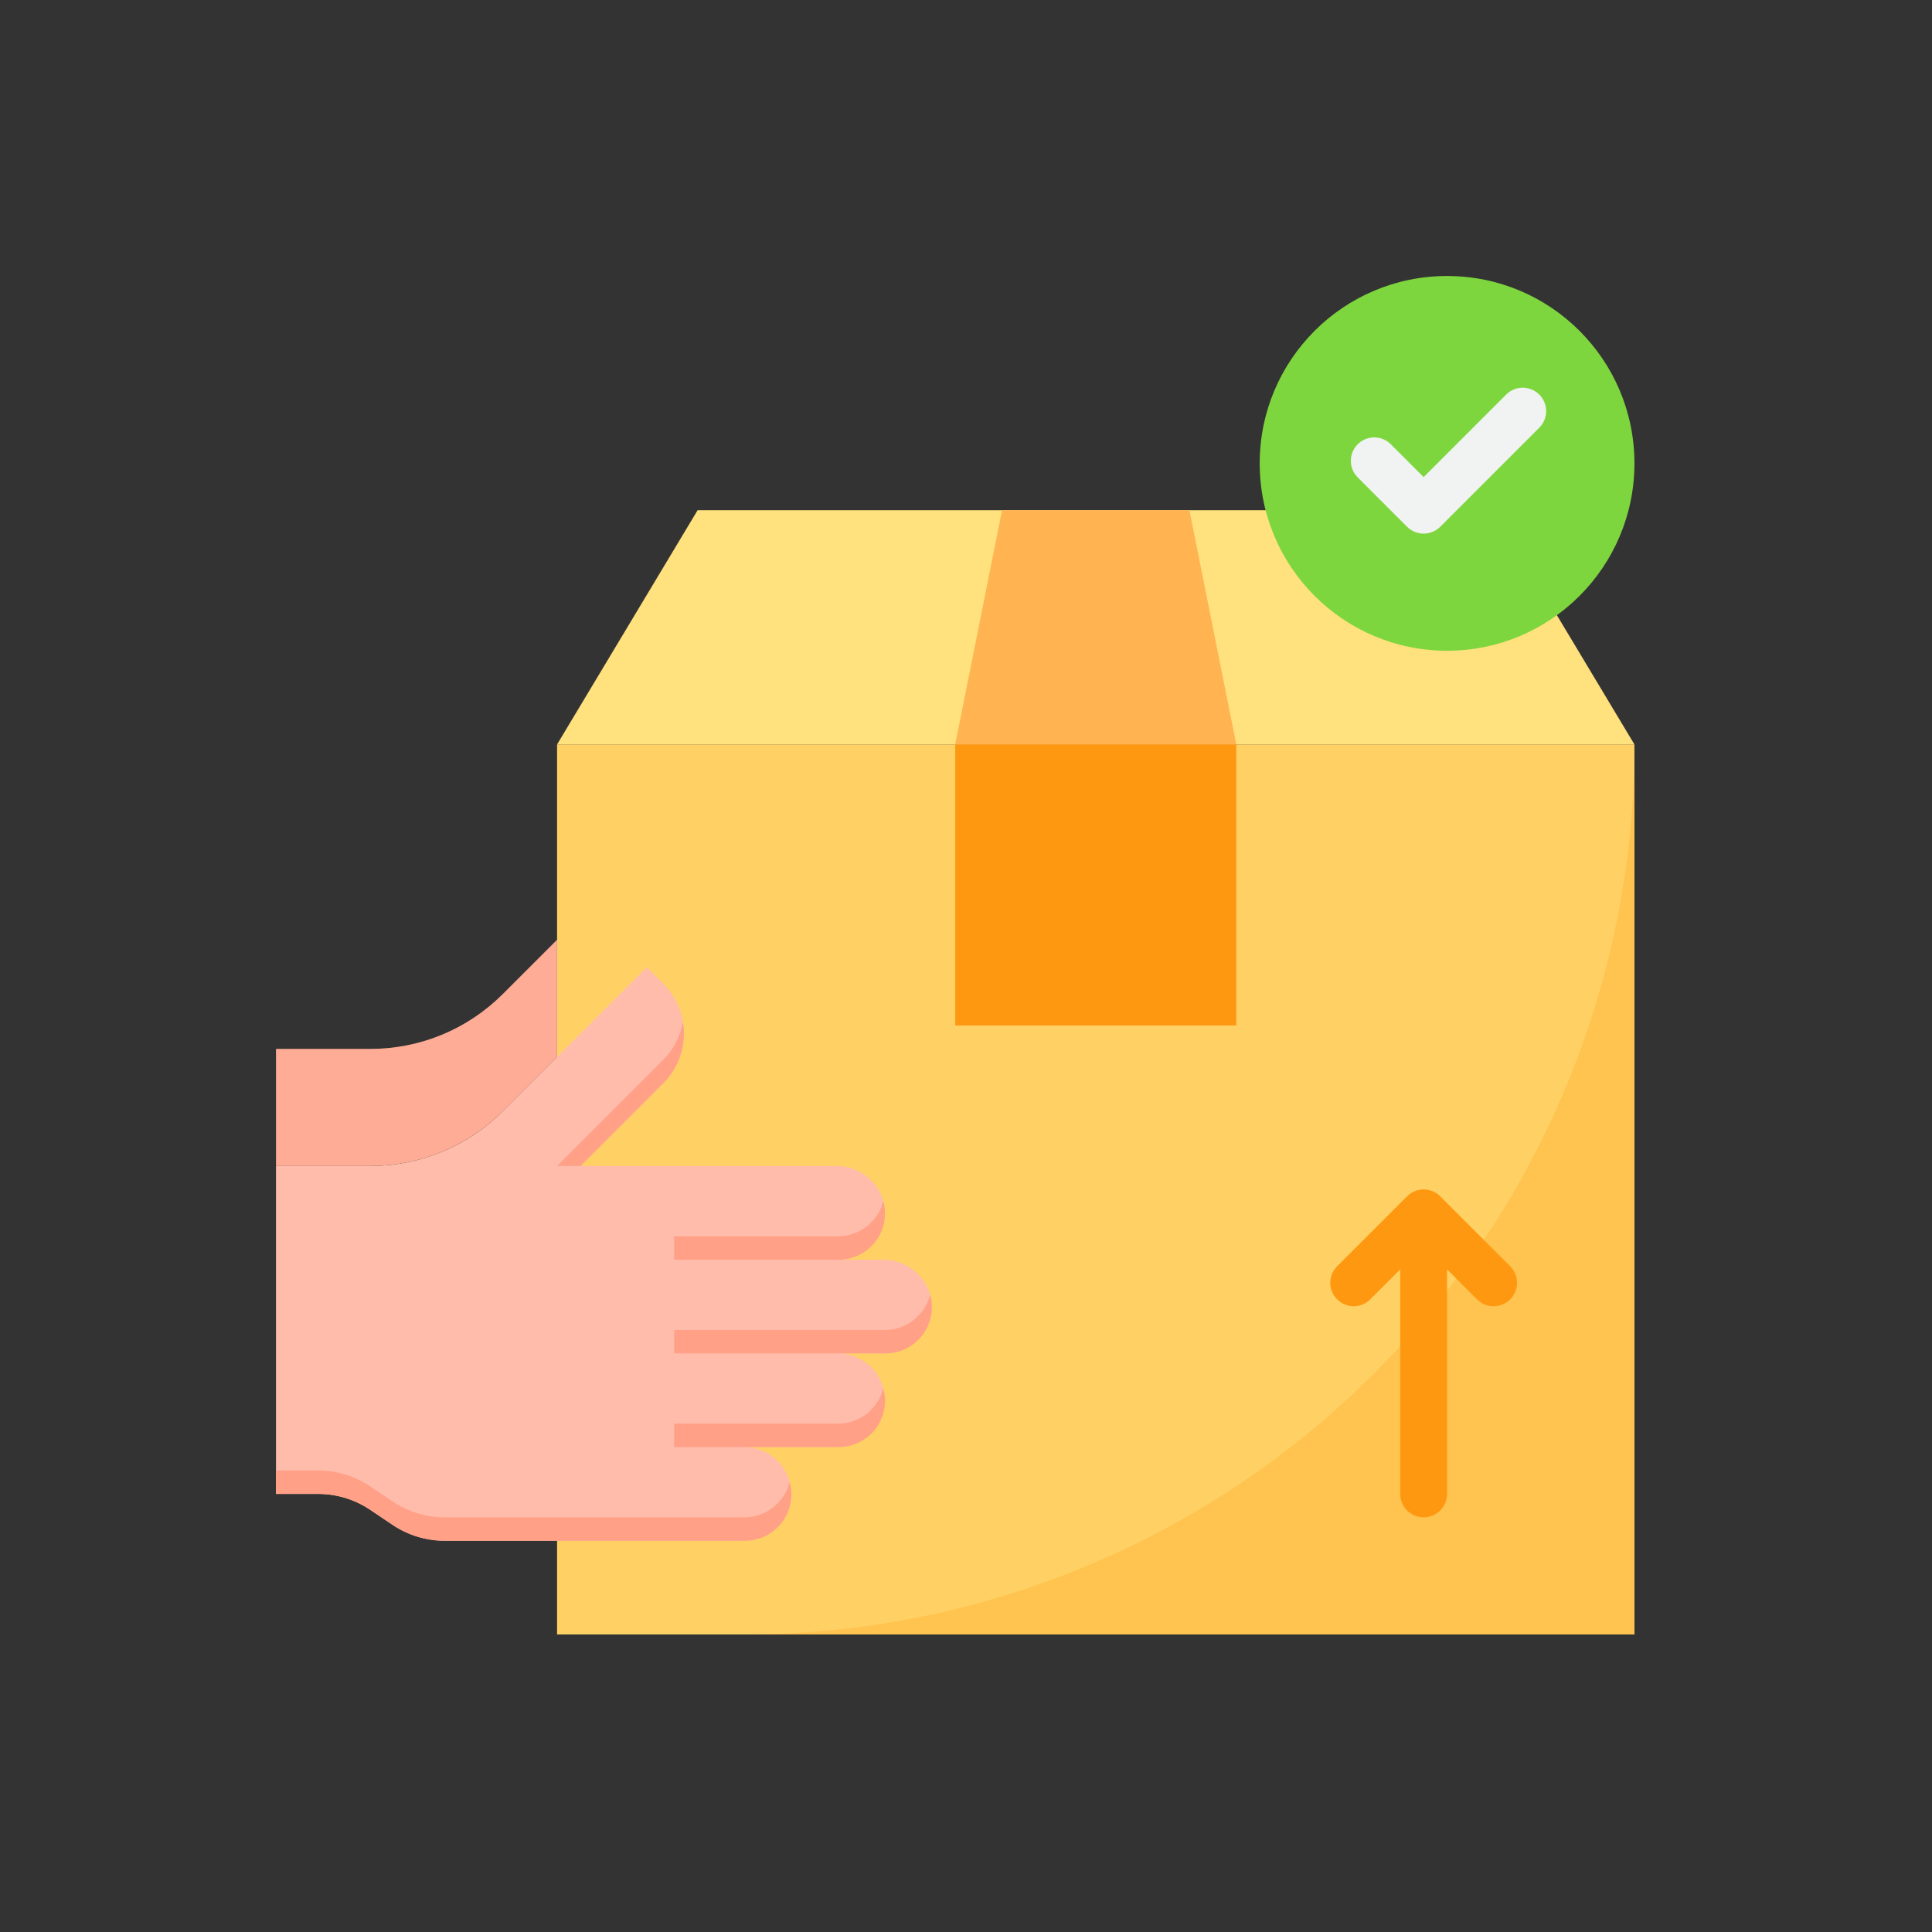 <svg width="56" height="56" viewBox="0 0 56 56" fill="none" xmlns="http://www.w3.org/2000/svg">
<rect x="0" y="0" width="56" height="56" fill="#333333" stroke="none"/>
<path d="M16.147 21.578H47.375V47.375H16.147V21.578Z" fill="#FFD164"/>
<path d="M21.578 47.375H47.375V21.578C47.375 28.419 44.657 34.981 39.819 39.819C34.981 44.657 28.419 47.375 21.578 47.375Z" fill="#FFC350"/>
<path d="M14.572 28.814C14.068 29.318 13.47 29.718 12.812 29.991C12.154 30.263 11.448 30.403 10.736 30.403H8V33.797H10.733C11.446 33.797 12.153 33.657 12.812 33.384C13.47 33.111 14.069 32.711 14.574 32.207L16.147 30.634V27.239L14.572 28.814Z" fill="#FFAC96"/>
<path d="M26.608 38.828C26.484 38.956 26.335 39.057 26.17 39.126C26.006 39.194 25.829 39.229 25.651 39.228H24.293C24.653 39.23 24.998 39.373 25.252 39.627C25.506 39.882 25.65 40.226 25.651 40.586C25.648 40.946 25.504 41.289 25.25 41.543C24.996 41.797 24.652 41.941 24.293 41.944H21.578C21.937 41.945 22.282 42.088 22.537 42.343C22.791 42.597 22.934 42.942 22.935 43.302C22.933 43.661 22.789 44.005 22.535 44.259C22.281 44.513 21.937 44.657 21.578 44.66H12.895C12.358 44.66 11.834 44.502 11.388 44.205L10.722 43.757C10.276 43.459 9.752 43.301 9.215 43.302H8V33.797H10.736C11.448 33.798 12.154 33.657 12.812 33.385C13.47 33.112 14.068 32.713 14.572 32.209L18.747 28.034L19.229 28.516C19.61 28.898 19.824 29.415 19.824 29.955C19.824 30.495 19.61 31.012 19.229 31.394L17.783 32.84L16.825 33.797H24.218C24.531 33.791 24.837 33.888 25.088 34.073C25.34 34.259 25.524 34.522 25.61 34.822C25.659 35.023 25.662 35.232 25.619 35.433C25.576 35.635 25.488 35.824 25.361 35.987C25.234 36.15 25.073 36.281 24.887 36.372C24.703 36.464 24.499 36.512 24.293 36.513H25.576C25.889 36.507 26.195 36.604 26.446 36.789C26.698 36.974 26.881 37.238 26.968 37.538C27.027 37.766 27.025 38.005 26.962 38.231C26.899 38.458 26.777 38.664 26.608 38.828Z" fill="#FFBCAB"/>
<path d="M22.535 43.58C22.41 43.708 22.261 43.809 22.097 43.878C21.933 43.947 21.756 43.982 21.578 43.981H12.895C12.358 43.981 11.834 43.823 11.388 43.526L10.722 43.078C10.276 42.78 9.752 42.622 9.215 42.623H8V43.302H9.215C9.752 43.301 10.276 43.459 10.722 43.757L11.388 44.205C11.834 44.502 12.358 44.66 12.895 44.66H21.578C21.785 44.662 21.991 44.617 22.179 44.526C22.366 44.436 22.529 44.303 22.657 44.138C22.784 43.974 22.87 43.782 22.911 43.577C22.951 43.373 22.943 43.163 22.887 42.962C22.829 43.197 22.707 43.41 22.535 43.58Z" fill="#FFA087"/>
<path d="M17.783 32.161L16.147 33.797H16.826L17.783 32.84L19.229 31.394C19.458 31.164 19.629 30.883 19.727 30.573C19.825 30.264 19.847 29.936 19.792 29.616C19.724 30.032 19.527 30.416 19.229 30.715L17.783 32.161Z" fill="#FFA087"/>
<path d="M47.375 21.578H16.147L20.22 14.789H43.302L47.375 21.578Z" fill="#FFE17D"/>
<path d="M35.834 21.578H27.688L29.045 14.789H34.476L35.834 21.578Z" fill="#FFB451"/>
<path d="M27.688 21.578H35.834V29.724H27.688V21.578Z" fill="#FF9811"/>
<path d="M41.944 18.862C44.944 18.862 47.375 16.43 47.375 13.431C47.375 10.432 44.944 8 41.944 8C38.944 8 36.513 10.432 36.513 13.431C36.513 16.43 38.944 18.862 41.944 18.862Z" fill="#7ED63E"/>
<path d="M41.745 34.675C41.618 34.548 41.445 34.476 41.265 34.476C41.085 34.476 40.912 34.548 40.785 34.675L38.748 36.712C38.625 36.84 38.556 37.011 38.558 37.189C38.559 37.367 38.631 37.538 38.757 37.663C38.883 37.789 39.053 37.861 39.231 37.862C39.409 37.864 39.58 37.795 39.708 37.672L40.586 36.794V43.302C40.586 43.482 40.658 43.654 40.785 43.782C40.912 43.909 41.085 43.981 41.265 43.981C41.445 43.981 41.618 43.909 41.745 43.782C41.872 43.654 41.944 43.482 41.944 43.302V36.794L42.822 37.672C42.95 37.795 43.121 37.864 43.299 37.862C43.477 37.861 43.648 37.789 43.773 37.663C43.899 37.538 43.971 37.367 43.972 37.189C43.974 37.011 43.905 36.84 43.782 36.712L41.745 34.675Z" fill="#FF9811"/>
<path d="M40.785 15.269C40.912 15.396 41.085 15.467 41.265 15.467C41.445 15.467 41.618 15.396 41.745 15.269L44.626 12.388C44.749 12.26 44.818 12.089 44.816 11.911C44.815 11.733 44.743 11.562 44.617 11.437C44.491 11.311 44.321 11.239 44.143 11.238C43.965 11.236 43.794 11.305 43.666 11.428L41.265 13.829L40.305 12.869C40.177 12.745 40.006 12.677 39.828 12.678C39.65 12.68 39.479 12.751 39.353 12.877C39.228 13.003 39.156 13.173 39.155 13.351C39.153 13.529 39.222 13.701 39.345 13.829L40.785 15.269Z" fill="#F1F2F2"/>
<path d="M25.603 40.247C25.544 40.481 25.422 40.694 25.25 40.864C25.126 40.992 24.977 41.093 24.812 41.162C24.648 41.231 24.471 41.266 24.293 41.265H19.541V41.944H24.293C24.501 41.947 24.707 41.901 24.894 41.811C25.081 41.72 25.245 41.587 25.372 41.423C25.499 41.258 25.586 41.066 25.626 40.862C25.666 40.658 25.658 40.447 25.603 40.247Z" fill="#FFA087"/>
<path d="M25.603 34.816C25.544 35.05 25.422 35.264 25.25 35.433C25.126 35.561 24.977 35.662 24.812 35.731C24.648 35.8 24.471 35.835 24.293 35.834H19.541V36.513H24.293C24.501 36.516 24.707 36.47 24.894 36.38C25.081 36.289 25.245 36.156 25.372 35.992C25.499 35.827 25.586 35.635 25.626 35.431C25.666 35.227 25.658 35.016 25.603 34.816Z" fill="#FFA087"/>
<path d="M26.96 37.531C26.902 37.766 26.78 37.979 26.608 38.148C26.484 38.276 26.335 38.377 26.17 38.446C26.006 38.515 25.829 38.55 25.651 38.55H19.541V39.228H25.651C25.859 39.231 26.064 39.186 26.252 39.095C26.439 39.005 26.603 38.872 26.73 38.707C26.857 38.542 26.944 38.35 26.984 38.146C27.024 37.942 27.016 37.732 26.96 37.531Z" fill="#FFA087"/>
</svg>

